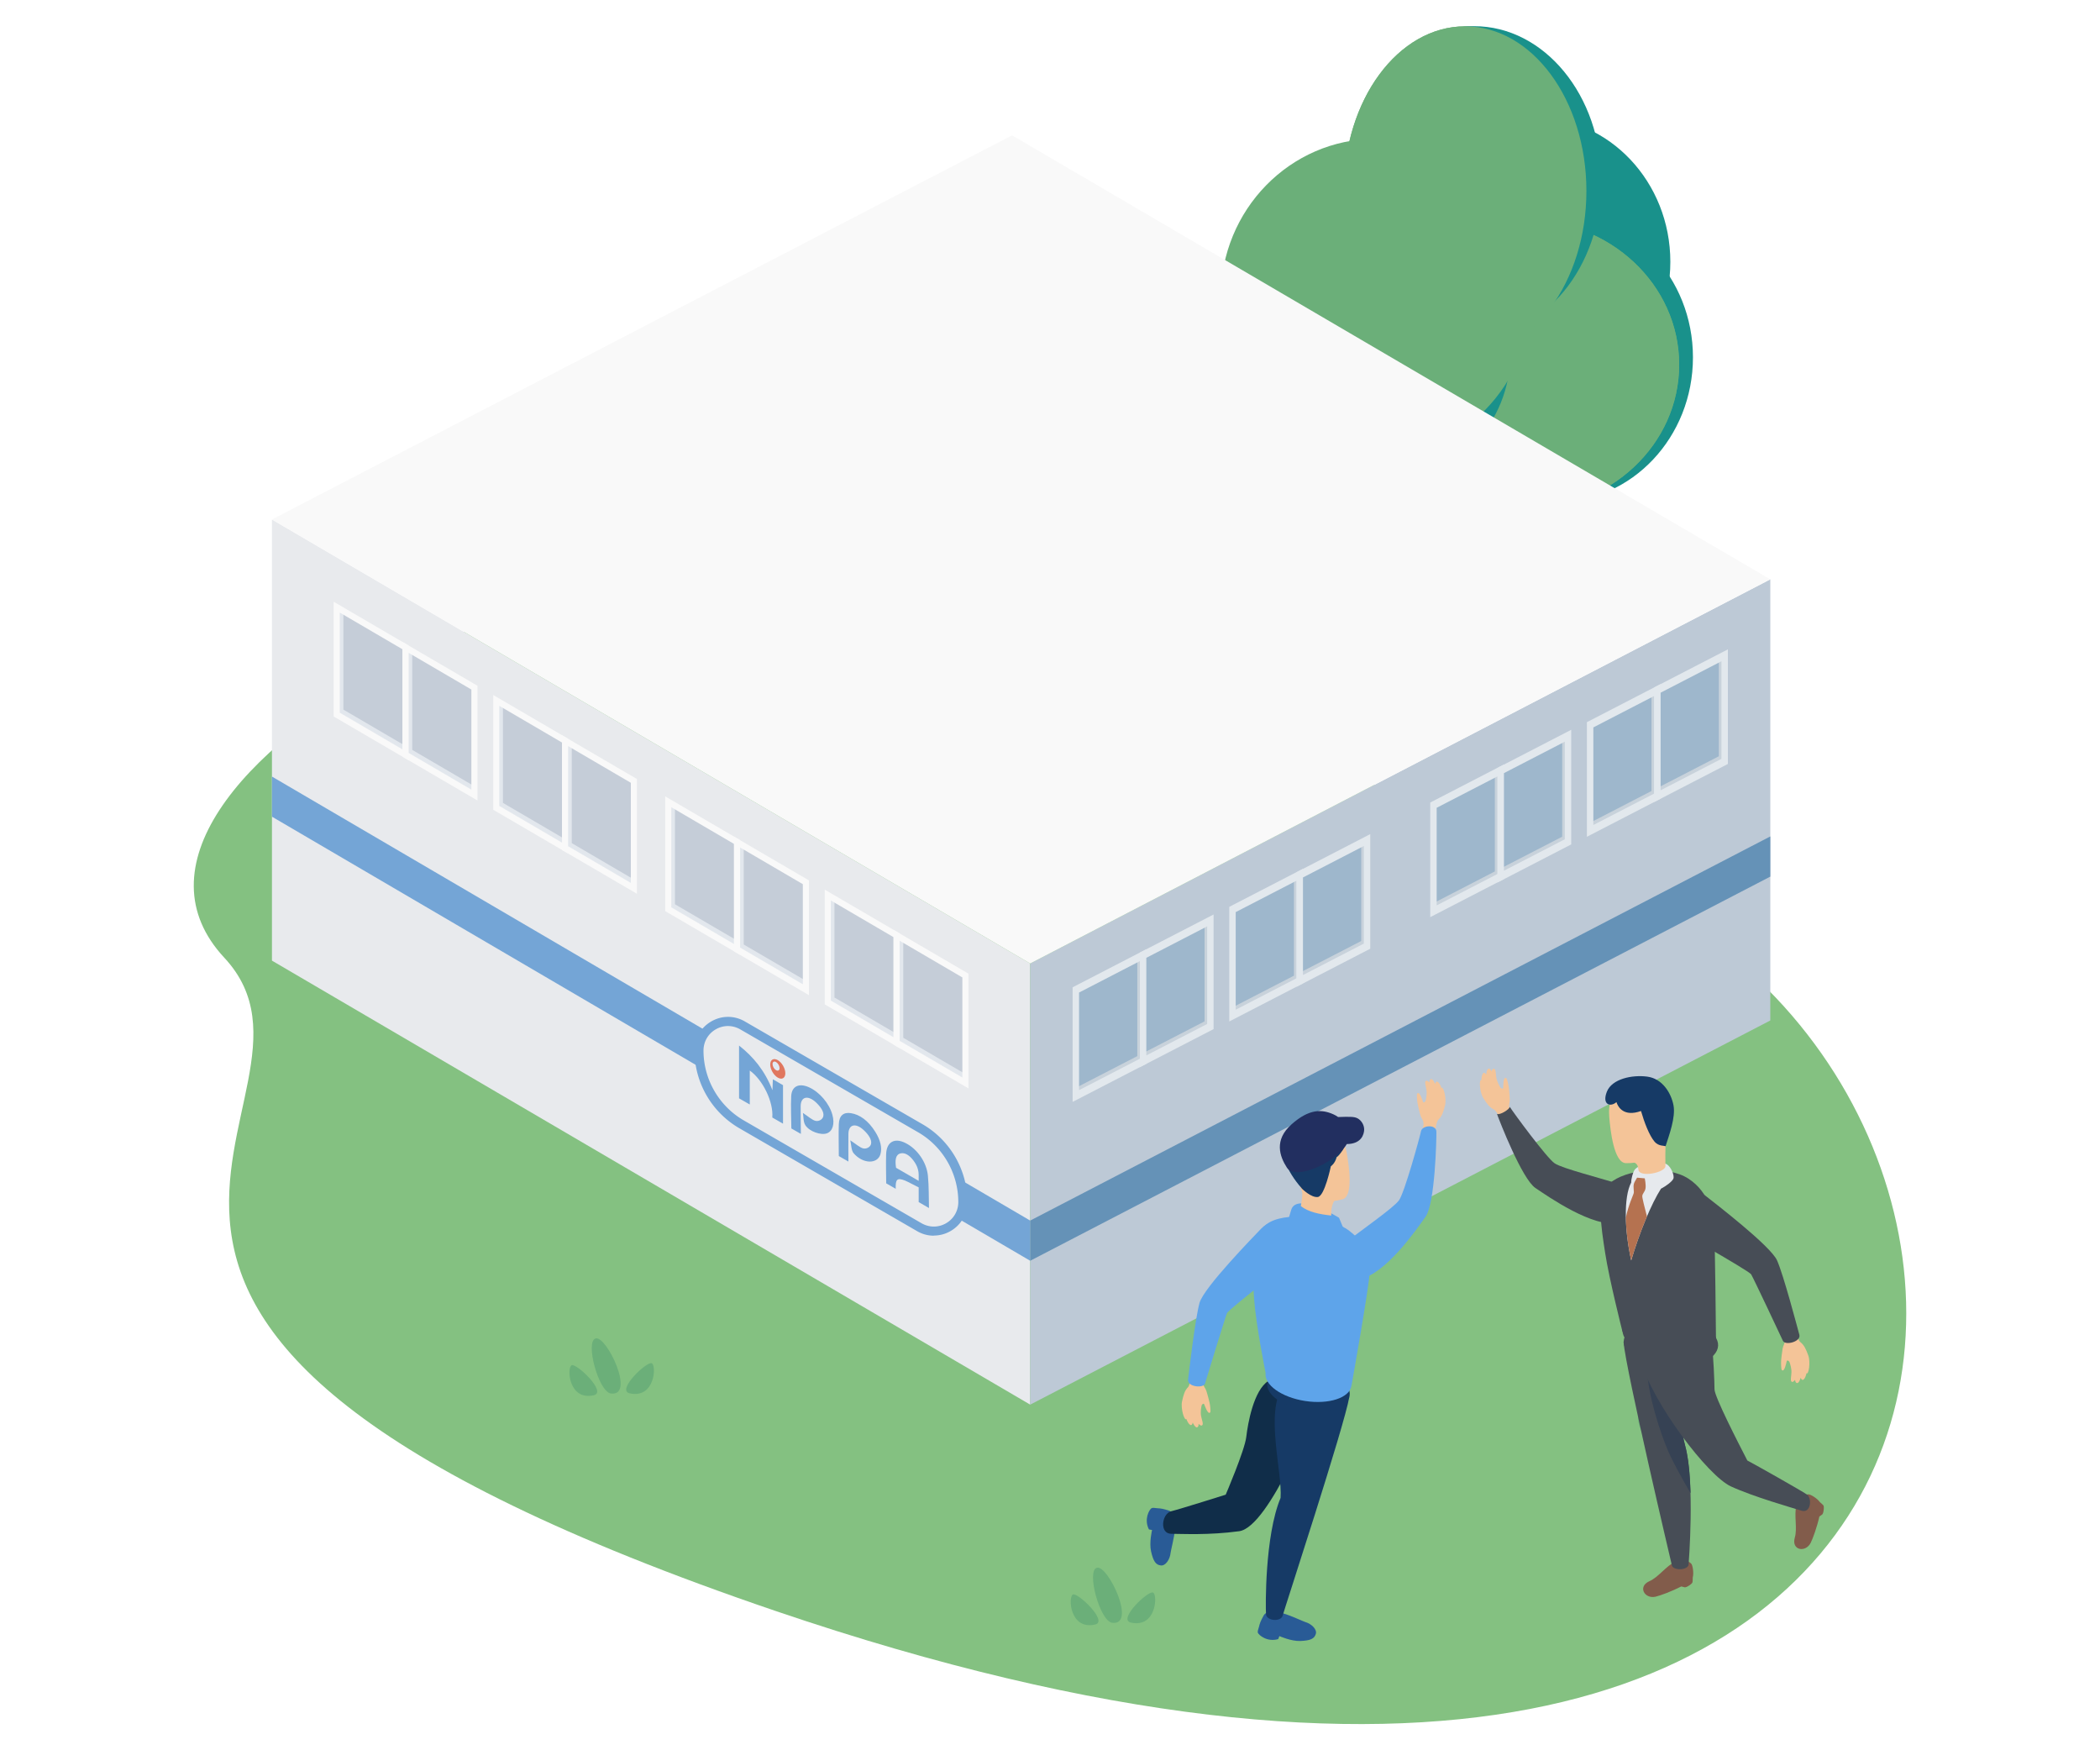<svg id="_レイヤー_2" xmlns="http://www.w3.org/2000/svg" width="300" height="250"><defs><style>.cls-2{fill:#f4c498}.cls-3{fill:#f9f9f9}.cls-5{fill:#e2e7ed}.cls-6{fill:#e2e8ed}.cls-7{fill:#e8eaed}.cls-10{fill:#825c4b}.cls-11{fill:#6baf79}.cls-12{fill:#9eb7cc}.cls-17{fill:#c5cdd8}.cls-18{fill:#c8d2db}.cls-20{fill:#163a66}.cls-23{fill:#19918b}.cls-25{fill:#474d56}.cls-26{fill:#5ea4ea}.cls-27{fill:#74a5d6}</style></defs><g id="_レイヤー_1-2"><path style="fill:none" d="M0 0h300v250H0z"/><ellipse class="cls-23" cx="222.39" cy="51.04" rx="19.46" ry="20.65"/><ellipse class="cls-23" cx="219.16" cy="37.4" rx="19.46" ry="20.65"/><ellipse class="cls-11" cx="209.3" cy="27.27" rx="17.33" ry="23.51"/><ellipse class="cls-11" cx="217.89" cy="52.08" rx="21.99" ry="20.66"/><ellipse class="cls-11" cx="199.37" cy="50.7" rx="17.33" ry="18.11"/><ellipse class="cls-11" cx="217.89" cy="52.08" rx="21.99" ry="20.66"/><ellipse class="cls-23" cx="198.44" cy="50.47" rx="17.33" ry="18.11"/><ellipse class="cls-11" cx="196.54" cy="42.49" rx="22.15" ry="22.66"/><ellipse class="cls-23" cx="210.59" cy="25.9" rx="18.18" ry="22.16"/><ellipse class="cls-11" cx="209.3" cy="27.27" rx="17.33" ry="23.51"/><path d="M141.38 79.14c-55.6-9.85-132.94 32.3-109.34 57.65 19.59 21.04-43.37 51.76 78.81 93.33 187.11 63.65 191.84-79.74 113.91-106.02-63.22-21.32-38.62-37.02-83.37-44.95Z" style="fill:#84c181"/><path class="cls-7" d="m38.85 137.21 108.32 63.42v-63.01L38.85 74.2v63.01z"/><path style="fill:#bdc9d6" d="m147.17 200.63 105.73-54.87V82.75l-105.73 54.87v63.01z"/><path class="cls-3" d="m38.85 74.2 105.73-54.87L252.9 82.75l-105.73 54.87L38.85 74.2z"/><path class="cls-17" d="m48.03 102.01 9.98 5.84V92.54l-9.98-5.83v15.3z"/><path class="cls-5" d="M49.06 101.36V87.15h-.6v14.65l9.63 5.63v-.79l-9.03-5.28z"/><path class="cls-3" d="M47.67 85.95v16.39l10.7 6.25V92.2l-10.7-6.25Zm9.83 21.08-8.96-5.24V87.5l8.96 5.24v14.29Z"/><path class="cls-17" d="m57.86 107.76 9.99 5.83v-15.3l-9.99-5.83v15.3z"/><path class="cls-5" d="M58.89 107.11V92.9h-.6v14.65l9.63 5.63v-.79l-9.03-5.28z"/><path class="cls-3" d="M57.51 91.7v16.39l10.7 6.25V97.95l-10.7-6.25Zm9.83 21.08-8.96-5.24V93.25l8.96 5.24v14.29Z"/><path class="cls-17" d="m70.82 115.33 9.98 5.84v-15.31l-9.98-5.83v15.3z"/><path class="cls-5" d="M71.85 114.68v-14.21h-.61v14.65l9.64 5.63v-.79l-9.03-5.28z"/><path class="cls-3" d="M70.46 99.27v16.39l10.7 6.25v-16.39l-10.7-6.25Zm9.83 21.08-8.96-5.24v-14.29l8.96 5.24v14.29Z"/><path class="cls-17" d="m80.65 121.08 9.98 5.84v-15.31l-9.98-5.83v15.3z"/><path class="cls-5" d="M81.68 120.43v-14.21h-.6v14.65l9.63 5.63v-.79l-9.03-5.28z"/><path class="cls-3" d="M80.29 105.02v16.39l10.7 6.25v-16.39l-10.7-6.25Zm9.83 21.08-8.96-5.24v-14.29l8.96 5.24v14.29Z"/><path class="cls-17" d="m95.39 129.8 9.98 5.84v-15.3l-9.98-5.84v15.3z"/><path class="cls-5" d="M96.42 129.16v-14.22h-.6v14.66l9.63 5.63v-.8l-9.03-5.27z"/><path class="cls-3" d="M95.03 113.75v16.39l10.7 6.25V120l-10.7-6.25Zm9.83 21.08-8.96-5.24V115.3l8.96 5.24v14.29Z"/><path class="cls-17" d="m105.22 135.55 9.98 5.84v-15.3l-9.98-5.84v15.3z"/><path class="cls-5" d="M106.25 134.91v-14.22h-.6v14.66l9.63 5.63v-.8l-9.03-5.27z"/><path class="cls-3" d="M104.86 119.5v16.39l10.7 6.25v-16.39l-10.7-6.25Zm9.83 21.08-8.96-5.24v-14.29l8.96 5.24v14.29Z"/><path class="cls-17" d="m118.17 143.12 9.99 5.84v-15.3l-9.99-5.84v15.3z"/><path class="cls-5" d="M119.21 142.48v-14.21h-.61v14.65l9.63 5.63v-.8l-9.02-5.27z"/><path class="cls-3" d="M117.82 127.07v16.39l10.7 6.25v-16.39l-10.7-6.25Zm9.83 21.08-8.96-5.24v-14.29l8.96 5.24v14.29Z"/><path class="cls-17" d="m128.01 148.87 9.98 5.84v-15.3l-9.98-5.84v15.3z"/><path class="cls-5" d="M129.04 148.23v-14.22h-.6v14.66l9.63 5.63v-.8l-9.03-5.27z"/><path class="cls-3" d="M127.65 132.82v16.39l10.7 6.25v-16.39l-10.7-6.25Zm9.83 21.08-8.96-5.24v-14.29l8.96 5.24v14.29Z"/><path class="cls-12" d="m153.56 156.71 9.87-5.1v-15.34l-9.87 5.09v15.35z"/><path class="cls-18" d="M162.47 136.93v13.92l-8.78 4.53v1.11l9.62-4.96v-14.6h-.84z"/><path class="cls-6" d="M153.23 141.02v16.37l10.53-5.44v-16.37l-10.53 5.44Zm9.61 10.2-8.69 4.49v-13.94l8.69-4.49v13.94Z"/><path class="cls-12" d="m163.18 151.75 9.86-5.1v-15.34l-9.86 5.1v15.34z"/><path class="cls-18" d="M172.08 131.97v13.92l-8.78 4.53v1.11l9.62-4.96v-14.6h-.84z"/><path class="cls-6" d="M162.84 136.06v16.37l10.53-5.44v-16.37l-10.53 5.44Zm9.61 10.2-8.69 4.49v-13.94l8.69-4.49v13.94Z"/><path class="cls-12" d="m175.94 145.22 9.87-5.1v-15.34l-9.87 5.1v15.34z"/><path class="cls-18" d="M184.85 125.44v13.92l-8.78 4.53V145l9.62-4.96v-14.6h-.84z"/><path class="cls-6" d="M175.61 129.53v16.37l10.53-5.44v-16.37l-10.53 5.44Zm9.61 10.2-8.69 4.49v-13.94l8.69-4.49v13.94Z"/><path class="cls-12" d="m185.56 140.26 9.86-5.09v-15.34l-9.86 5.09v15.34z"/><path class="cls-18" d="M194.46 120.48v13.93l-8.78 4.53v1.11l9.62-4.97v-14.6h-.84z"/><path class="cls-6" d="M185.22 124.58v16.37l10.53-5.44v-16.37l-10.53 5.44Zm9.61 10.2-8.69 4.49v-13.94l8.69-4.49v13.94Z"/><path class="cls-12" d="m204.65 130.32 9.87-5.09v-15.34l-9.87 5.09v15.34z"/><path class="cls-18" d="M213.55 110.54v13.93l-8.77 4.53v1.11l9.61-4.97v-14.6h-.84z"/><path class="cls-6" d="M204.32 114.63V131l10.53-5.44v-16.37l-10.53 5.44Zm9.61 10.2-8.69 4.49v-13.94l8.69-4.49v13.94Z"/><path class="cls-12" d="m214.26 125.36 9.87-5.09v-15.34l-9.87 5.09v15.34z"/><path class="cls-18" d="M223.17 105.59v13.92l-8.78 4.53v1.11l9.62-4.96v-14.6h-.84z"/><path class="cls-6" d="M213.93 109.68v16.37l10.53-5.44v-16.37l-10.53 5.44Zm9.61 10.2-8.69 4.49v-13.94l8.69-4.49v13.94Z"/><path class="cls-12" d="m227.03 118.84 9.87-5.1V98.4l-9.87 5.09v15.35z"/><path class="cls-18" d="M235.93 99.06v13.92l-8.77 4.53v1.11l9.61-4.96v-14.6h-.84z"/><path class="cls-6" d="M226.7 103.15v16.37l10.53-5.44V97.71l-10.53 5.44Zm9.61 10.2-8.69 4.49V103.9l8.69-4.49v13.94Z"/><path class="cls-12" d="m236.64 113.88 9.87-5.1V93.44l-9.87 5.1v15.34z"/><path class="cls-18" d="M245.55 94.1v13.92l-8.78 4.53v1.11l9.62-4.96V94.1h-.84z"/><path class="cls-6" d="M236.31 98.19v16.37l10.53-5.44V92.75l-10.53 5.44Zm9.61 10.2-8.69 4.49V98.94l8.69-4.49v13.94Z"/><path class="cls-27" d="m38.85 116.65 108.32 63.43v-5.74L38.85 110.92v5.73z"/><path style="fill:#6592b7" d="m147.17 180.08 105.73-54.87v-5.74l-105.73 54.87v5.74z"/><path class="cls-7" d="m105.87 160.56 25.43 14.72c2.76 1.62 6.24-.38 6.24-3.58 0-4.32-2.29-8.32-6.02-10.5l-25.43-14.72c-2.76-1.62-6.24.38-6.24 3.58 0 4.32 2.29 8.32 6.02 10.5Z"/><path class="cls-27" d="M133.4 176.5c-.83 0-1.66-.22-2.42-.67l-25.43-14.72a12.867 12.867 0 0 1-6.34-11.06c0-1.74.9-3.29 2.41-4.16 1.51-.87 3.31-.86 4.81.02l25.43 14.71c3.91 2.29 6.34 6.53 6.34 11.06 0 1.74-.9 3.29-2.41 4.16-.75.43-1.57.64-2.38.64ZM106.2 160l25.43 14.71c1.1.64 2.41.65 3.51.02a3.47 3.47 0 0 0 1.76-3.04c0-4.07-2.18-7.89-5.7-9.94l-25.43-14.71c-1.1-.64-2.41-.65-3.51-.02s-1.76 1.77-1.76 3.04c0 4.07 2.18 7.88 5.7 9.94Z"/><path class="cls-27" d="M105.59 149.35c2.01 1.58 3.66 3.55 4.76 6.37l.06-1.56 1.45.84v5.5l-1.53-.88c.18-2.2-1.33-5.36-3.22-6.71v4.85l-1.53-.88v-7.53Zm14.24 15.75c0-1.51-.05-3.05 0-4.52.04-1.27.71-1.75 1.74-1.58 1.25.2 2.46 1.05 3.48 2.68.72 1.16 1 2.27.72 3.2-.43 1.42-2.51 1.39-3.84-.18-.32-.38-.32-1.23-.46-1.82.75.48 1.38 1.06 1.88 1.16.45.08.96-.19 1.08-.62.17-.66-.44-1.44-1.03-1.99-1.16-1.09-2.18-.84-2.2.53-.02 1.3 0 2.63 0 3.95l-1.36-.78Zm-6.78-3.91c-.01-1.55-.1-3.13-.02-4.62.07-1.45 1.14-1.9 2.54-1.27 1.51.68 2.9 2.31 3.34 3.92.36 1.31.05 2.36-.79 2.66-.82.3-2.5-.24-3.08-1.18-.3-.49-.24-1.2-.34-1.74.7.46 1.33 1.04 1.83 1.14.45.09.96-.19 1.08-.63.17-.66-.44-1.44-1.03-2-1.17-1.09-2.19-.84-2.2.53-.01 1.31.02 2.64.03 3.96l-1.36-.78Zm19.66 11.35c-.04-1.53 0-3.02-.15-4.59-.18-1.93-1.51-3.83-3.17-4.67-1.59-.82-2.75-.19-2.8 1.6-.04 1.35 0 2.76.01 4.14l1.36.78c-.04-1.35.18-1.62 1.32-1.18.38.15 1.87.95 2.12 1.06v-.92l-3.39-1.96c-.17-1.09-.08-1.9.66-2.06.58-.13 1.22.23 1.82 1.02.56.74.75 1.42.75 2.1v3.84l1.47.85Z"/><ellipse cx="111.11" cy="152.67" rx=".88" ry="1.53" transform="rotate(-29.89 111.115 152.668)" style="fill:#e0775f"/><ellipse cx="110.87" cy="152.27" rx=".41" ry=".71" transform="rotate(-29.89 110.877 152.283)" style="fill:#e2eaf2"/><path class="cls-11" d="M237.49 205.64c-3.63.81-3.86-3.97-3.17-4.29s5.1 3.86 3.17 4.29Zm5.11-.28c3.63.81 3.86-3.97 3.17-4.29s-5.1 3.86-3.17 4.29Z"/><path class="cls-11" d="M239.94 205.4c-1.78-.21-3.75-7.55-2.16-7.87s5.67 8.3 2.16 7.87Zm-83.5 26.64c-3.63.81-3.86-3.97-3.17-4.29s5.1 3.86 3.17 4.29Zm5.11-.28c3.63.81 3.86-3.97 3.17-4.29s-5.1 3.86-3.17 4.29Z"/><path class="cls-11" d="M158.89 231.79c-1.78-.21-3.75-7.55-2.16-7.87s5.67 8.3 2.16 7.87Zm-74.06-32.5c-3.63.81-3.86-3.97-3.17-4.29s5.1 3.86 3.17 4.29Zm5.11-.28c3.63.81 3.86-3.97 3.17-4.29s-5.1 3.86-3.17 4.29Z"/><path class="cls-11" d="M87.28 199.04c-1.78-.21-3.75-7.55-2.16-7.87s5.67 8.3 2.16 7.87Z"/><path d="M180.54 230.72c-.49.89-.57 1.17-.68 1.62s-.23.62-.17.87c.16.36 1.34 1.36 2.91.91l.17-.43s1.67.75 2.98.7c1.43-.06 2.02-.3 2.23-1.03.18-.6-.57-1.41-1.54-1.69-.25-.07-2.08-.93-3.15-1.23-1.54-.43-2.45-.26-2.75.28Zm-13.45-14.92c-.97-.32-1.25-.34-1.72-.37s-.65-.11-.88 0c-.32.22-1.09 1.57-.36 3.02l.45.09s-.43 1.78-.14 3.06c.32 1.4.67 1.93 1.42 2 .62.06 1.28-.82 1.37-1.82.02-.26.53-2.22.62-3.33.13-1.6-.2-2.46-.78-2.65Z" style="fill:#295b96"/><path d="M181.2 197.24c-2.11 1.33-2.94 6.09-3.16 8s-2.94 8.25-2.94 8.25-6.46 2.04-7.79 2.37-1.74 3.22.04 3.22c1.59 0 5.3.22 9.67-.37s10.97-17.73 10.97-17.73l-6.79-3.74Z" style="fill:#102d49"/><path class="cls-2" d="M203.78 155.68c.09.6-.06 1.27-.11 1.5-.05.22-.32.39-.39.19-.07-.21-.49-1.58-.82-1.17-.1.12-.02 1 .05 1.4.07.4.23 1.05.28 1.23.04.14.11.61.4 1.05h-.01c.38.54.04 1.45.04 1.45l1.78.38s.18-1.5.47-1.77c.54-.51.73-1.12.96-2.04.25-.97-.22-2.82-.53-2.52-.03-.23-.38-.91-.63-.89-.22.02-.24.36-.24.36s-.3-.75-.58-.72c-.28.03-.25.5-.25.5s-.34-.41-.54-.21c-.17.18.03.67.12 1.27Z"/><path class="cls-20" d="M192.76 199.52c-.68 4.1-9.28 30.31-9.52 31.24s-2.31.78-2.38-.19-.19-11.2 2.08-16.62c.27-3.61-2.25-12.38.34-15.84 1.77.38 9.49 1.4 9.49 1.4Z"/><ellipse class="cls-20" cx="186.92" cy="198.42" rx="3.01" ry="5.95" transform="rotate(-81.28 186.93 198.423)"/><ellipse class="cls-26" cx="186.92" cy="197" rx="3.14" ry="6.2" transform="rotate(-81.28 186.93 196.997)"/><path class="cls-26" d="M180.79 196.05s-1.38-6.85-1.64-10.61c-.26-3.77-.3-9 1.79-10.58 2.43-1.85 8.99-1.23 11.85.97s2.86 4.28 2.86 5.97-2.58 16.13-2.58 16.13l-12.26-1.88Z"/><path class="cls-26" d="m184.47 172.78-.45 1.49s.52 1.43 3.12 1.88c2.6.45 4.8-.65 4.8-.65l-.65-1.56s-5.97-3.7-6.82-1.17Z"/><path class="cls-2" d="M185.83 172.26s.39-1.82.13-2.53c1.05.09 4.76 1.6 4.76 1.6s-.66.88-.54 2.29c-1.61-.17-3.29-.49-4.35-1.36Z"/><path class="cls-2" d="M189.21 161.23c1.92-.02 2.86 1.62 3.18 3.44s.97 6.17-.58 6.62-5.13.78-5.84-1.17-3.7-8.83 3.25-8.89Z"/><path class="cls-20" d="M185.96 169.73c-2.11-2.37-3.47-5.49-2.4-7.14 1.07-1.66 3.02-3.7 5.06-3.6s2.63.88 2.63.88 1.49 3.03.57 4.4c-.36.53-.69.93-.87 1.01-.24.93-.83 1.31-.83 1.31s-.88 4.24-1.85 4.38-2.32-1.23-2.32-1.23Z"/><path class="cls-26" d="M191.03 178.39c3.7-2.89 8.04-5.85 8.83-6.95s2.96-8.98 3.14-9.86 2.18-1.02 2.2.07-.2 10.26-1.54 12.13-5.68 8.21-9.45 8.94-3.18-4.32-3.18-4.32Z"/><path d="M193.92 159.73c-.46-.25-1.17-.23-2.76-.18-.2-.14-.41-.27-.66-.38-1.68-.75-3.48-.81-6 1.43s-1.7 4.56-.65 6.19c.78 1.21 3.62.61 6.22-1.12 1.25-.83 1.95-1.61 2.33-2.26 2.12-.01 2.46-1.43 2.48-2.04.02-.64-.37-1.33-.95-1.64Z" style="fill:#222f60"/><path class="cls-2" d="M171.59 202.29c-.12-.6.01-1.27.06-1.5.05-.23.31-.4.38-.2.08.2.55 1.56.86 1.14.09-.12-.01-1-.1-1.4-.09-.4-.27-1.04-.32-1.22-.04-.14-.14-.61-.44-1.04h.01c-.4-.52-.1-1.44-.1-1.44l-1.8-.31s-.12 1.51-.4 1.79c-.52.53-.68 1.15-.88 2.08-.21.98.33 2.81.63 2.5.04.23.41.9.66.86.22-.03.23-.37.23-.37s.33.74.61.7c.28-.04.23-.51.23-.51s.36.4.54.19c.17-.19-.05-.67-.17-1.27Z"/><path class="cls-26" d="M172.15 197.6c.23-.77 2.87-9.4 3.13-10.03s10.66-8.54 11.86-9.72c-1.28-4.08-5.3-4.13-6.96-2.37-1.06 1.12-8.21 8.42-8.82 10.62s-1.49 9.73-1.64 10.97c-.12 1.02 2.22 1.28 2.45.52Z"/><path class="cls-10" d="M235.63 225.85c1.3-.57 2.31-2.11 3.72-2.82.96-.48 1.78-.14 2.25.31.21.2.4 1.33.22 1.99-.01.29 0 .62-.06.73-.06.14-.65.63-1.06.67-.16-.04-.35-.08-.51-.13-1.35.69-3.01 1.31-3.67 1.46-1.59.37-2.61-1.45-.89-2.21Z"/><path class="cls-25" d="M240.71 206.39c-1.24-4.35-.21-12.19-.47-16.31-1.79.23-8.31 1.56-8.31 1.56.34 4.11 6.79 31.42 6.9 31.9.01.35.56.62 1.22.6.59-.02 1.07-.27 1.16-.57h.01s.97-11.94-.52-17.18Z"/><ellipse class="cls-25" cx="238.48" cy="190.77" rx="3.47" ry="6.76" transform="rotate(-80.98 238.484 190.774)"/><path d="M240.71 206.39c-.98-3.46-.54-9.11-.44-13.36-.57-.24-1.09-.45-1.15-.47-.12-.04-3.94-.54-3.94-.54l.12 3.61c.12 3.65 1.91 9.12 3.03 11.69.67 1.55 2.12 4.14 3.18 5.96-.07-2.58-.3-5.12-.8-6.9Z" style="fill:#364254"/><path class="cls-2" d="M213.76 153.91c.09.6.45 1.19.56 1.39.12.2.42.28.43.06 0-.22-.02-1.65.42-1.37.13.09.33.95.38 1.35.05.4.1 1.07.11 1.26 0 .15.08.62-.06 1.13h.01c-.2.63.4 1.39.4 1.39l-1.58.91s-.63-1.37-.99-1.54c-.67-.32-1.03-.85-1.54-1.65-.53-.84-.65-2.75-.26-2.56-.04-.23.08-.99.33-1.04.22-.05.34.27.34.27s.06-.81.34-.87c.28-.06.39.4.39.4s.2-.5.45-.36c.22.12.18.65.27 1.25Z"/><path class="cls-10" d="M256.4 219.63c.4-1.37-.14-3.12.23-4.66.25-1.04 1.03-1.46 1.68-1.53.29-.03 1.27.55 1.67 1.11.22.2.47.4.53.51.07.13.06.91-.17 1.24l-.43.31c-.33 1.48-.93 3.15-1.24 3.76-.74 1.45-2.79 1.07-2.27-.74Z"/><ellipse class="cls-25" cx="238.69" cy="191.89" rx="3.45" ry="6.75" transform="rotate(-87.28 238.698 191.887)"/><path class="cls-25" d="M231.78 190.2s-1.9-7.49-2.47-11.22c-.57-3.73-1.34-8.18.61-9.93 2.27-2.04 8.25-2.67 11.28-.7 3.03 1.97 3.53 5.23 3.67 6.91s.27 15.95.27 15.95l-13.36-1Z"/><path class="cls-25" d="M232.8 169.57c-4.47-1.41-9.58-2.65-10.71-3.41s-5.94-7.31-6.41-8.07c-.02.36-1.44 1.24-1.83 1.01.37 1.03 3.59 9.31 5.5 10.59s8.2 5.69 11.99 5.04 1.46-5.16 1.46-5.16Z"/><path class="cls-2" d="M255.92 196.06c.03-.61-.19-1.26-.27-1.48-.08-.22-.36-.36-.41-.14-.05.21-.32 1.62-.69 1.25-.11-.11-.13-1-.1-1.4.03-.4.12-1.07.15-1.25.02-.15.05-.62.29-1.09h-.01c.32-.57-.11-1.44-.11-1.44l1.73-.56s.34 1.47.65 1.71c.59.45.84 1.04 1.17 1.93.35.94.07 2.83-.26 2.56 0 .24-.28.95-.53.95-.22 0-.28-.33-.28-.33s-.22.78-.51.78c-.28 0-.3-.47-.3-.47s-.3.45-.51.26c-.19-.17-.04-.67-.01-1.28Z"/><path class="cls-25" d="M254.7 191.51c-.34-.73-4.18-8.9-4.53-9.48s-11.77-6.93-13.12-7.93c.69-4.22 4.66-4.85 6.56-3.33 1.21.96 9.32 7.17 10.25 9.25s2.86 9.42 3.19 10.63c.27.99-2.02 1.58-2.35.86Z"/><path d="M238.13 166.31c-.73-.47-3.94-.2-4.62.79-.23.33-.5 1.33-.48 1.8-1.12 2.11-.94 6.94 0 11.13 1.18-4.03 2.9-8.13 4.25-10.24.78-.4 1.65-1.08 1.78-1.45.15-.42-.3-1.62-.93-2.03Z" style="fill:#e6e9ed"/><path class="cls-2" d="M232.22 155.14c-1.97.5-2.49 2.43-2.33 4.38s.67 6.58 2.38 6.62 5.46-.59 5.67-2.77 1.41-10.04-5.72-8.23Z"/><path class="cls-2" d="M238 163.02c-.15 1.11-.07 2.89-.08 3.54 0 .93-3.74 1.7-3.86.51-.06-.58-.18-.89-.81-1.12s4.64-4.47 4.75-2.93Z"/><path class="cls-20" d="M237.94 163.72c.5-1.57 1.46-4.13 1.13-5.85s-1.56-3.8-3.74-4.09-5.06.32-5.78 2.16.5 2.24 1.37 1.48c.21.67 1.02 2.16 3.51 1.27.46 1.59 1.17 3.49 1.95 4.4.57.65 1.35.52 1.57.64Z"/><path d="M232.26 173.88c.04 1.95.31 4.12.77 6.15.64-2.18 1.44-4.38 2.25-6.28-.33-1.23-.69-2.68-.67-2.91.04-.41.37-.58.46-1.08s-.1-1.45-.1-1.45l-1.1-.1c-.23.44-.56.75-.5 1.43.06.68.04.66 0 .85-.04.16-.75 1.69-1.1 3.39Z" style="fill:#b57250"/><path class="cls-25" d="M234.23 194.05c1.99 6.63 9.79 16.75 13.02 18.25 3.23 1.49 8.79 3.07 10.12 3.48s1.53-1.78.75-2.32-7.38-4.27-8.5-4.85c-1.29-2.49-4.69-9.12-4.69-10.16s-.17-5.06-.37-6.22-10.33 1.82-10.33 1.82Z"/></g></svg>